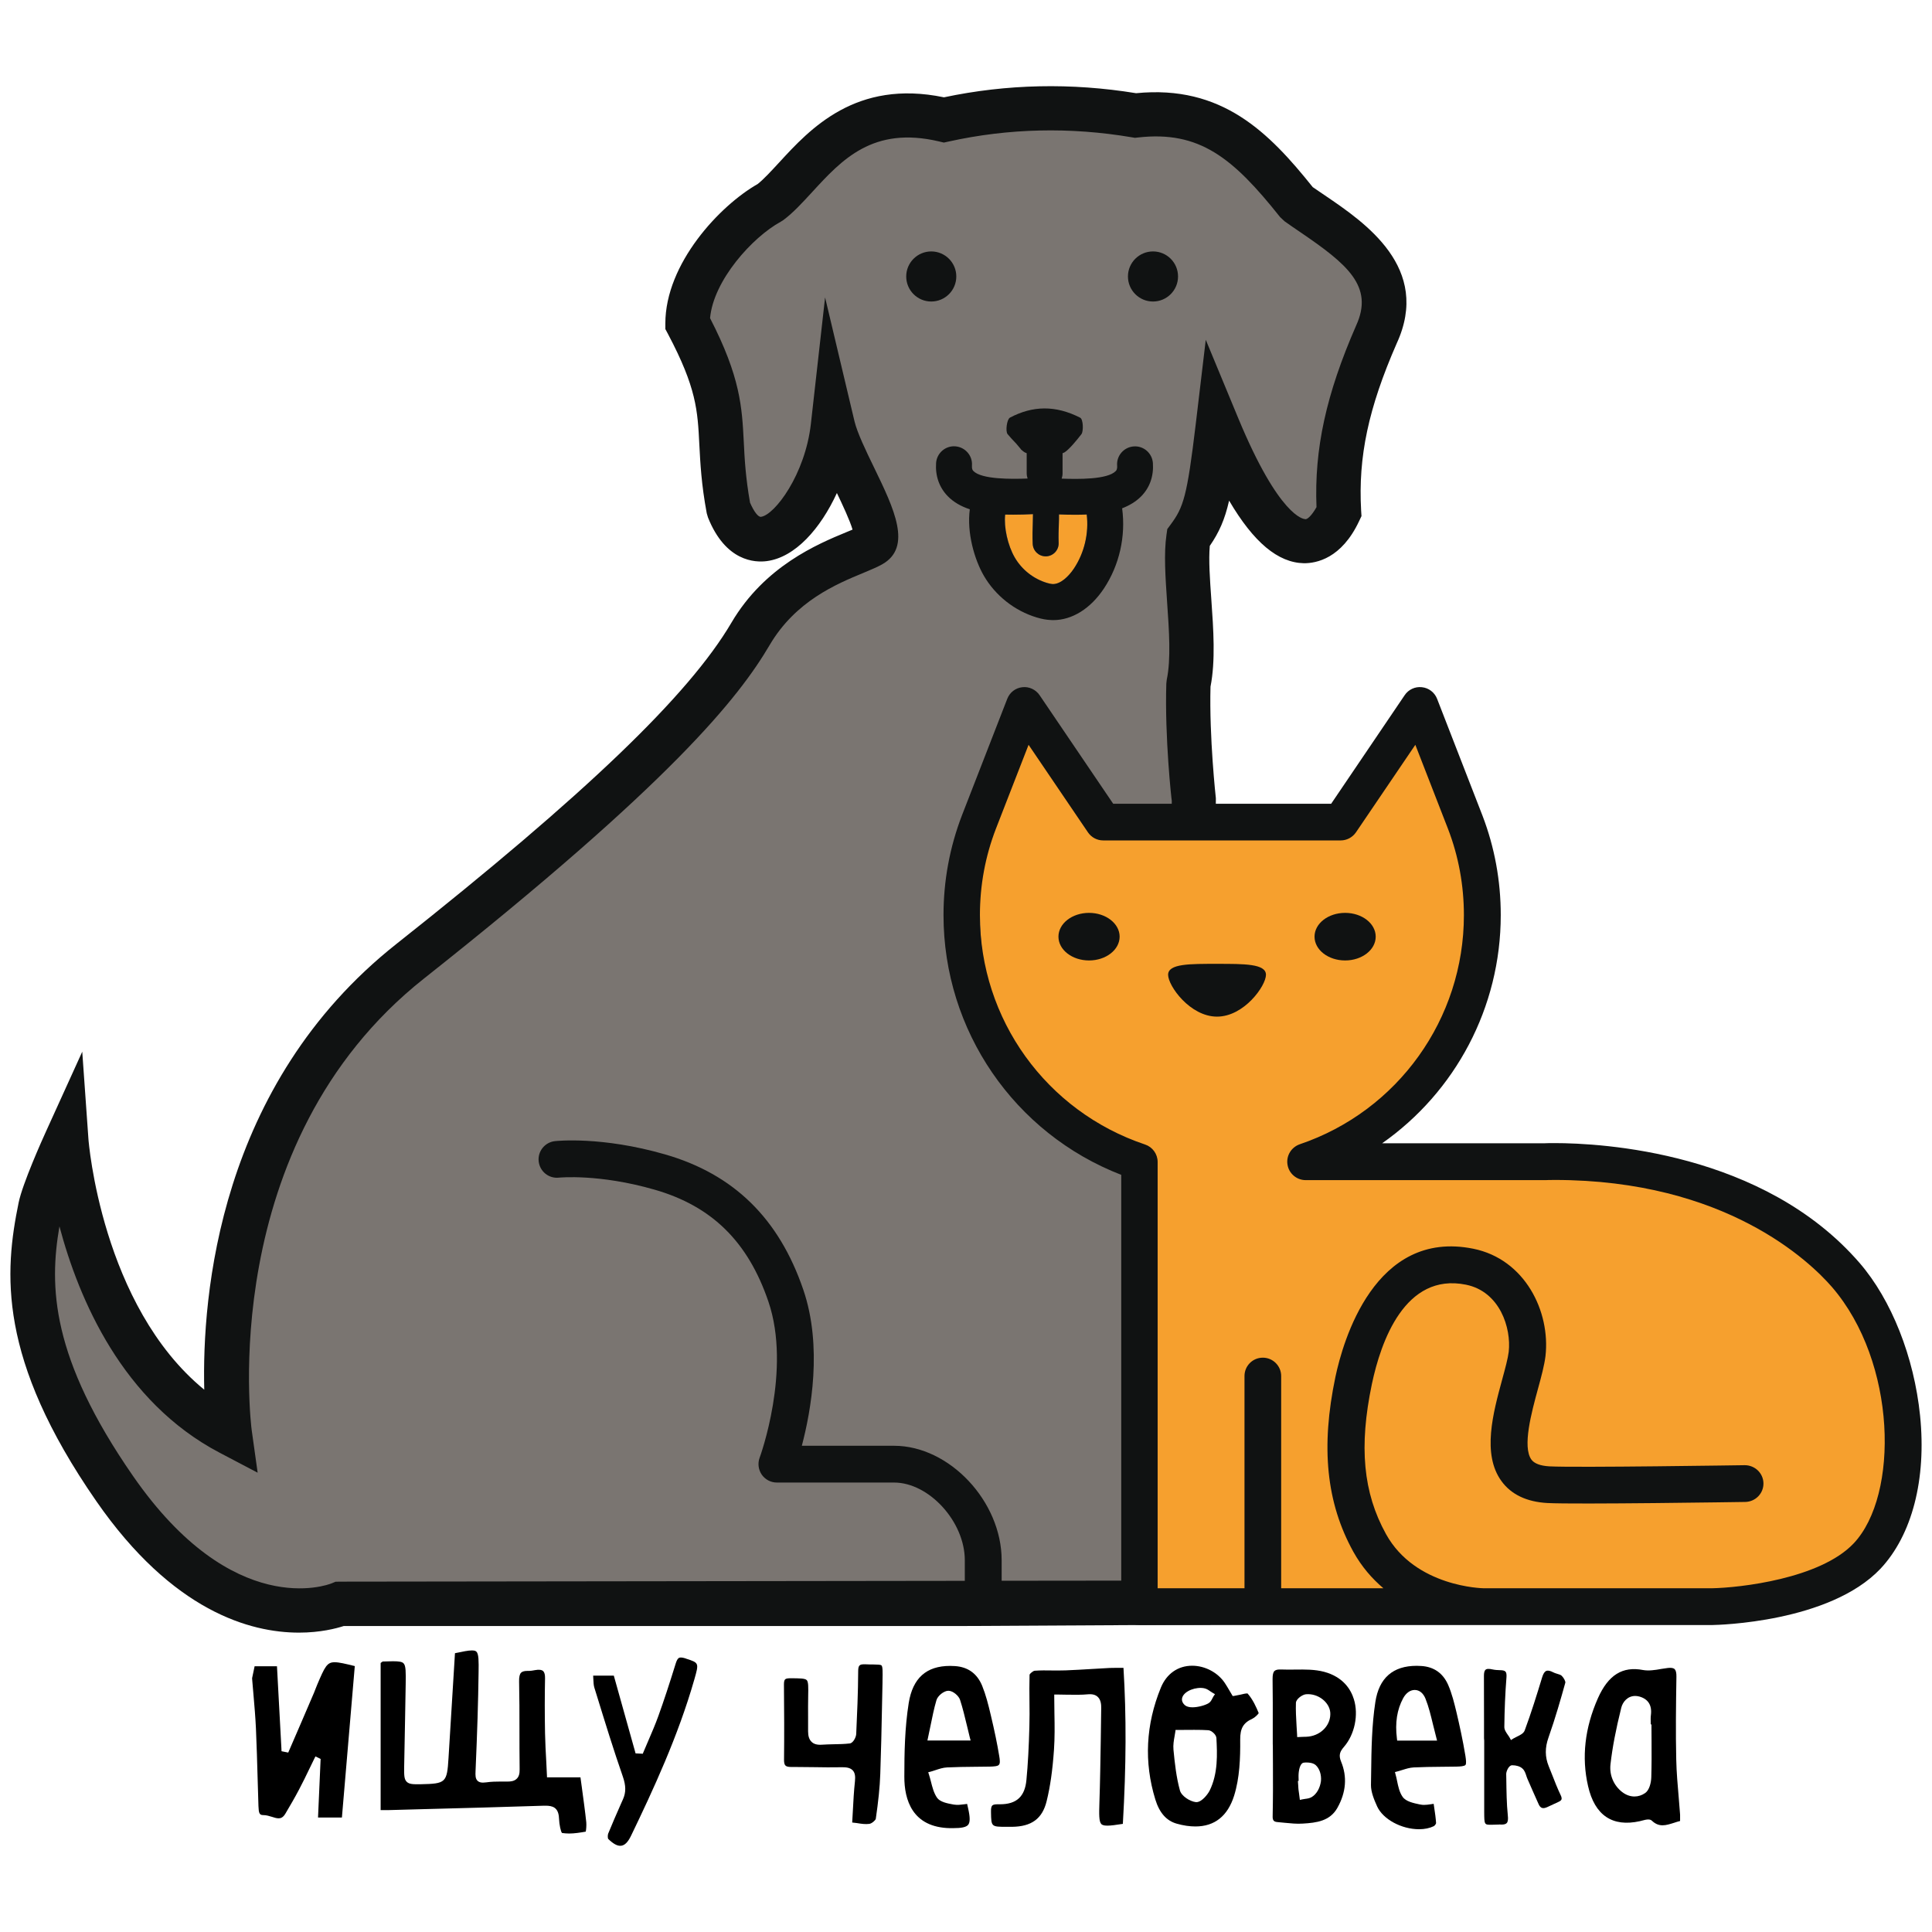 <?xml version="1.0" encoding="UTF-8"?> <svg xmlns="http://www.w3.org/2000/svg" width="216" height="216" viewBox="0 0 216 216" fill="none"> <path fill-rule="evenodd" clip-rule="evenodd" d="M37.416 185.84C36.556 185.84 36.326 186.32 35.456 188.37C35.396 188.5 35.346 188.63 35.296 188.77C35.236 188.92 35.176 189.08 35.116 189.23C34.186 191.4 33.256 193.57 32.316 195.73L32.226 195.94L31.476 195.79L31.456 195.36L30.966 186.29H28.466L28.186 187.62L28.196 187.79C28.236 188.33 28.286 188.88 28.336 189.44C28.446 190.69 28.556 191.99 28.616 193.27C28.696 195.16 28.756 197.04 28.806 198.93C28.836 199.93 28.866 200.93 28.896 201.93C28.926 202.7 28.996 202.93 29.426 202.93C29.786 202.93 30.086 203.03 30.386 203.12C30.666 203.21 30.916 203.29 31.146 203.29C31.356 203.29 31.636 203.23 31.906 202.77C32.436 201.87 32.966 200.97 33.436 200.07C33.846 199.29 34.236 198.5 34.616 197.7C34.796 197.34 34.966 196.98 35.146 196.61L35.266 196.37L35.846 196.65L35.556 203.2H38.226L39.666 186.27C38.616 186.01 37.906 185.84 37.416 185.84Z" fill="black"></path> <path fill-rule="evenodd" clip-rule="evenodd" d="M45.286 192.28L45.356 188.31C45.376 186.97 45.386 186.23 45.116 185.96C44.956 185.79 44.616 185.73 43.936 185.73C43.606 185.73 43.216 185.74 42.756 185.76C42.776 185.76 42.756 185.78 42.726 185.8C42.686 185.83 42.626 185.87 42.556 185.92V202.37H43.086C43.226 202.37 43.356 202.37 43.496 202.37L47.536 202.26C51.966 202.14 56.396 202.03 60.816 201.88H60.996C61.746 201.88 62.446 202.05 62.496 203.28C62.526 204.03 62.706 204.81 62.836 204.93C63.046 204.96 63.326 204.99 63.626 204.99C64.226 204.99 64.846 204.89 65.486 204.78C65.536 204.58 65.576 204.07 65.546 203.73C65.406 202.41 65.216 201.08 65.046 199.8L64.896 198.71H61.156L61.146 198.45C61.126 197.96 61.096 197.48 61.076 197C61.016 195.89 60.956 194.85 60.936 193.78C60.896 191.6 60.896 189.59 60.936 187.64C60.946 187.25 60.876 186.98 60.736 186.84C60.576 186.68 60.256 186.64 59.836 186.72L59.716 186.74C59.536 186.77 59.356 186.81 59.156 186.81H58.946C58.616 186.81 58.386 186.88 58.256 187.01C58.096 187.18 58.026 187.49 58.036 187.99C58.076 189.76 58.076 191.57 58.076 193.31C58.076 194.81 58.076 196.31 58.096 197.81C58.106 198.31 58.006 198.64 57.776 198.86C57.496 199.15 57.066 199.18 56.766 199.18H56.556C56.356 199.18 56.146 199.18 55.946 199.18C55.476 199.18 54.916 199.19 54.366 199.27C53.856 199.34 53.576 199.28 53.376 199.08C53.146 198.84 53.146 198.48 53.166 198.03C53.356 193.69 53.466 190.18 53.506 186.99C53.526 185.72 53.526 184.92 53.266 184.66C53.206 184.6 53.096 184.52 52.766 184.52C52.356 184.52 51.766 184.64 50.866 184.83L50.146 196.53C49.976 199.31 49.856 199.42 47.036 199.48C46.186 199.49 45.756 199.49 45.466 199.2C45.176 198.91 45.176 198.44 45.186 197.56C45.226 195.8 45.256 194.04 45.286 192.28Z" fill="black"></path> <path fill-rule="evenodd" clip-rule="evenodd" d="M70.546 205.25C73.026 200.11 75.816 194.1 77.626 187.77C78.156 185.91 78.156 185.91 76.706 185.44L76.606 185.4C76.406 185.34 76.256 185.31 76.126 185.31C75.926 185.31 75.746 185.36 75.556 185.95C74.816 188.34 74.216 190.16 73.606 191.85C73.266 192.8 72.856 193.74 72.466 194.65C72.286 195.06 72.106 195.48 71.936 195.89L71.866 196.07L71.056 196.03L71.006 195.84C70.206 193.01 69.416 190.18 68.626 187.34H66.316C66.326 187.47 66.336 187.6 66.336 187.73C66.356 188.11 66.366 188.4 66.446 188.67L66.756 189.67C67.666 192.62 68.606 195.67 69.636 198.63C69.986 199.65 69.996 200.39 69.646 201.17L69.406 201.71C68.936 202.78 68.446 203.89 67.996 205C67.926 205.19 67.946 205.52 67.996 205.59C69.126 206.7 69.876 206.64 70.546 205.25Z" fill="black"></path> <path fill-rule="evenodd" clip-rule="evenodd" d="M183.696 186.71C181.396 186.27 179.806 187.26 178.646 189.87C177.186 193.17 176.806 196.47 177.546 199.68C178.286 202.96 180.276 204.29 183.336 203.61C183.406 203.6 183.486 203.57 183.566 203.55C183.796 203.49 184.056 203.42 184.276 203.42C184.456 203.42 184.596 203.47 184.686 203.56C185.056 203.91 185.436 204.07 185.876 204.07C186.296 204.07 186.716 203.93 187.166 203.79C187.386 203.72 187.606 203.64 187.836 203.59V202.88C187.786 202.27 187.736 201.64 187.686 201.01C187.566 199.61 187.436 198.15 187.406 196.72C187.336 193.66 187.376 190.59 187.426 187.46C187.436 187.04 187.366 186.76 187.236 186.62C187.096 186.48 186.846 186.44 186.476 186.48C186.226 186.51 185.976 186.55 185.726 186.59C185.036 186.72 184.296 186.82 183.696 186.71ZM184.616 198.71C184.596 199.31 184.406 200.13 183.936 200.46C183.566 200.72 183.156 200.85 182.736 200.85C182.256 200.85 181.786 200.68 181.356 200.35C180.406 199.61 179.916 198.45 180.056 197.24C180.266 195.39 180.646 193.39 181.256 190.94C181.416 190.28 181.966 189.61 182.816 189.61C182.956 189.61 183.116 189.63 183.266 189.67C184.256 189.94 184.706 190.64 184.576 191.72C184.536 192.01 184.546 192.31 184.556 192.62C184.556 192.68 184.556 192.73 184.556 192.79H184.636V193.07C184.636 193.59 184.636 194.1 184.646 194.62C184.656 195.96 184.656 197.35 184.616 198.71Z" fill="black"></path> <path fill-rule="evenodd" clip-rule="evenodd" d="M122.916 201.51C122.876 202.82 122.856 203.64 123.126 203.93C123.206 204.01 123.356 204.11 123.796 204.11C124.186 204.11 124.716 204.04 125.536 203.91C125.916 197.38 125.936 191.82 125.606 186.47C125.456 186.47 125.306 186.47 125.176 186.47H124.656C124.456 186.47 124.266 186.47 124.076 186.48C123.436 186.51 122.796 186.55 122.146 186.59C121.146 186.65 120.146 186.71 119.136 186.75C118.636 186.77 118.126 186.76 117.626 186.76C116.976 186.75 116.326 186.74 115.686 186.79C115.506 186.8 115.136 187.11 115.106 187.24C115.076 188.24 115.086 189.27 115.096 190.26C115.106 191.17 115.116 192.09 115.086 193C115.026 195.32 114.926 197.23 114.756 199C114.586 200.86 113.646 201.72 111.806 201.72H111.566C111.226 201.72 111.036 201.76 110.936 201.86C110.836 201.96 110.786 202.18 110.796 202.51V202.64C110.826 204.24 110.826 204.24 112.556 204.24H113.126C115.336 204.22 116.536 203.33 117.016 201.37C117.416 199.75 117.676 197.92 117.836 195.63C117.926 194.3 117.916 192.97 117.886 191.57C117.876 190.96 117.866 190.35 117.866 189.73V189.45H118.146C118.556 189.45 118.946 189.46 119.326 189.47C120.196 189.48 120.966 189.49 121.566 189.43C122.156 189.37 122.516 189.49 122.766 189.75C123.086 190.08 123.126 190.59 123.116 191C123.096 192.21 123.076 193.42 123.066 194.63C123.026 196.88 122.996 199.22 122.916 201.51Z" fill="black"></path> <path fill-rule="evenodd" clip-rule="evenodd" d="M142.916 203.72C143.156 203.74 143.396 203.76 143.636 203.79C144.296 203.85 144.986 203.93 145.646 203.88C147.216 203.79 148.686 203.59 149.516 202.13C150.496 200.39 150.636 198.65 149.936 196.95C149.636 196.22 149.806 195.82 150.266 195.29C151.456 193.91 151.906 191.72 151.366 189.98C151.036 188.9 150.186 187.49 148.036 186.91C146.976 186.63 145.866 186.65 144.816 186.66C144.266 186.67 143.726 186.67 143.186 186.65H143.076C142.796 186.65 142.606 186.71 142.486 186.82C142.336 186.97 142.276 187.25 142.276 187.71C142.306 189.49 142.296 191.31 142.296 193.06C142.296 193.69 142.296 194.32 142.296 194.96L142.306 195.23C142.306 195.94 142.306 196.65 142.316 197.35C142.326 199.19 142.326 201.1 142.286 202.98C142.256 203.57 142.426 203.69 142.916 203.72ZM146.656 200.91C146.426 201.05 146.156 201.09 145.906 201.12C145.806 201.13 145.706 201.15 145.616 201.17L145.326 201.23L145.246 200.61C145.216 200.44 145.196 200.27 145.176 200.1C145.156 199.96 145.156 199.82 145.146 199.67L145.106 199.11H145.186C145.186 199.08 145.186 199.05 145.186 199.02C145.176 198.72 145.166 198.41 145.206 198.1C145.236 197.87 145.356 197.13 145.746 197.07C145.856 197.05 145.976 197.05 146.106 197.05C146.356 197.05 146.806 197.09 147.096 197.34C147.526 197.73 147.746 198.4 147.686 199.12C147.586 199.89 147.206 200.58 146.656 200.91ZM146.016 189.42C147.346 189.3 148.636 190.3 148.726 191.47C148.816 192.8 147.766 193.97 146.316 194.15C146.146 194.17 145.966 194.18 145.736 194.18L145.026 194.21L145.016 193.93C144.996 193.59 144.976 193.26 144.956 192.94C144.906 192.06 144.856 191.22 144.886 190.38C144.906 189.94 145.616 189.45 146.016 189.42Z" fill="black"></path> <path fill-rule="evenodd" clip-rule="evenodd" d="M111.716 196.33C111.496 194.99 111.196 193.53 110.766 191.73C110.486 190.54 110.216 189.48 109.806 188.47C109.246 187.11 108.226 186.37 106.776 186.27C106.586 186.26 106.406 186.25 106.226 186.25C103.566 186.25 102.046 187.61 101.596 190.4C101.156 193.16 101.106 195.97 101.106 198.62C101.096 201.21 101.986 204.31 106.226 204.39H106.526C107.516 204.39 108.026 204.28 108.246 204.01C108.466 203.73 108.466 203.18 108.236 202.17L108.126 201.68C108.016 201.69 107.916 201.71 107.816 201.72C107.416 201.77 107.056 201.82 106.686 201.76L106.556 201.74C105.906 201.62 105.096 201.47 104.756 200.98C104.396 200.45 104.236 199.8 104.076 199.17C104.006 198.92 103.946 198.66 103.866 198.42L103.776 198.14L104.056 198.07C104.236 198.02 104.416 197.96 104.596 197.9C105.016 197.76 105.436 197.62 105.886 197.6C106.896 197.55 107.926 197.54 108.916 197.53C109.486 197.53 110.066 197.52 110.636 197.51C111.106 197.5 111.556 197.47 111.676 197.31C111.836 197.16 111.786 196.73 111.716 196.33ZM103.686 194.59L103.756 194.26C103.846 193.84 103.926 193.43 104.016 193.02C104.226 192 104.416 191.03 104.696 190.08C104.846 189.58 105.526 189.04 106.016 189.03H106.036C106.546 189.03 107.196 189.6 107.336 190.05C107.646 191 107.876 191.98 108.126 193.01C108.216 193.41 108.316 193.83 108.426 194.25L108.516 194.59H103.686Z" fill="black"></path> <path fill-rule="evenodd" clip-rule="evenodd" d="M163.836 196.31C163.546 194.54 163.156 192.8 162.846 191.48C162.606 190.48 162.336 189.35 161.896 188.35C161.316 187.05 160.306 186.35 158.906 186.26C158.726 186.25 158.556 186.24 158.386 186.24C155.726 186.24 154.176 187.6 153.766 190.29C153.366 192.89 153.326 195.59 153.296 198.21L153.276 199.56C153.266 200.34 153.626 201.21 153.966 201.96C154.616 203.39 156.676 204.51 158.656 204.51C159.276 204.51 159.846 204.39 160.296 204.17C160.416 204.11 160.556 203.9 160.556 203.82C160.516 203.24 160.436 202.66 160.346 202.09C160.326 201.95 160.306 201.81 160.286 201.67C160.166 201.68 160.056 201.7 159.946 201.72C159.686 201.76 159.436 201.79 159.206 201.79C159.066 201.79 158.936 201.78 158.816 201.75L158.696 201.73C158.026 201.59 157.176 201.41 156.816 200.89C156.456 200.38 156.326 199.74 156.196 199.12C156.146 198.87 156.096 198.63 156.026 198.39L155.956 198.12L156.226 198.05C156.406 198 156.586 197.95 156.766 197.89C157.186 197.76 157.616 197.62 158.066 197.6C159.066 197.55 160.076 197.54 161.066 197.53C161.646 197.53 162.236 197.52 162.816 197.51C163.276 197.5 163.716 197.47 163.846 197.32C163.956 197.16 163.896 196.72 163.836 196.31ZM156.206 194.6L156.176 194.36C155.956 192.61 156.186 191.14 156.876 189.86C157.196 189.28 157.656 188.94 158.166 188.94C158.686 188.94 159.116 189.29 159.366 189.9C159.736 190.82 159.966 191.79 160.216 192.82C160.326 193.28 160.446 193.76 160.576 194.25L160.666 194.6H156.206Z" fill="black"></path> <path fill-rule="evenodd" clip-rule="evenodd" d="M174.086 187.13C173.926 187.08 173.756 187.03 173.616 186.95C173.386 186.83 173.196 186.78 173.046 186.78C172.926 186.78 172.636 186.78 172.406 187.55C171.826 189.46 171.196 191.49 170.466 193.46C170.336 193.81 169.946 193.99 169.576 194.17C169.436 194.24 169.296 194.31 169.176 194.38L168.926 194.54L168.786 194.28C168.726 194.17 168.656 194.07 168.576 193.96C168.386 193.68 168.176 193.39 168.186 193.06C168.206 191.15 168.286 189.29 168.426 187.51C168.446 187.2 168.416 187 168.316 186.89C168.226 186.79 168.036 186.73 167.756 186.73C167.456 186.72 167.176 186.71 166.896 186.65C166.476 186.55 166.196 186.56 166.066 186.7C165.956 186.81 165.906 187.04 165.906 187.35C165.916 189.08 165.916 190.81 165.916 192.54V194.34L165.936 194.61V197.1C165.936 198.92 165.936 200.74 165.936 202.57C165.946 204.01 165.946 204.01 166.736 204.01C166.936 204.01 167.166 204 167.446 203.99H167.516C167.556 203.99 167.606 203.98 167.646 203.98C167.766 203.99 167.826 203.99 167.886 203.99C168.166 203.99 168.356 203.93 168.456 203.82C168.586 203.68 168.626 203.4 168.576 202.97C168.436 201.61 168.426 200.22 168.406 198.88L168.396 198.33C168.396 198.05 168.666 197.38 169.036 197.36H169.106C169.466 197.36 169.946 197.46 170.236 197.75C170.456 197.96 170.556 198.26 170.646 198.54C170.686 198.65 170.716 198.76 170.766 198.87C171.176 199.82 171.596 200.76 172.016 201.7C172.196 202.11 172.416 202.15 172.556 202.15C172.676 202.15 172.806 202.11 172.956 202.05L174.206 201.47C174.416 201.38 174.536 201.28 174.576 201.18C174.616 201.07 174.586 200.89 174.466 200.66C174.126 199.94 173.826 199.19 173.546 198.46C173.416 198.13 173.286 197.79 173.146 197.46C172.726 196.42 172.716 195.4 173.126 194.25C173.896 192.07 174.536 189.82 175.006 188.12C175.036 187.99 174.846 187.59 174.596 187.35C174.486 187.25 174.296 187.19 174.086 187.13Z" fill="black"></path> <path fill-rule="evenodd" clip-rule="evenodd" d="M97.196 203.91C97.456 203.88 97.886 203.51 97.916 203.34C98.196 201.41 98.366 199.82 98.416 198.33C98.506 195.87 98.556 193.36 98.606 190.94C98.626 189.98 98.646 189.03 98.666 188.08V187.89C98.686 186.93 98.696 186.35 98.556 186.2C98.456 186.1 98.116 186.1 97.646 186.09C97.396 186.09 97.096 186.09 96.746 186.07H96.616C96.116 186.07 95.946 186.18 95.946 186.84C95.936 189.26 95.826 191.64 95.726 193.86C95.716 194.2 95.396 194.88 94.996 194.92C94.406 194.99 93.796 195 93.216 195.01C92.776 195.02 92.336 195.03 91.896 195.06C91.376 195.1 90.966 194.99 90.716 194.72C90.466 194.47 90.346 194.09 90.346 193.57C90.346 193.04 90.346 192.51 90.346 191.98C90.346 191.2 90.336 190.42 90.356 189.63C90.376 188.63 90.386 188.04 90.196 187.84C90.006 187.64 89.426 187.64 88.476 187.63H88.386C88.046 187.63 87.866 187.67 87.776 187.76C87.686 187.85 87.646 188.03 87.646 188.32C87.676 191.3 87.686 194.06 87.656 196.77C87.656 197.08 87.706 197.29 87.816 197.39C87.926 197.5 88.126 197.55 88.456 197.55H88.816C89.526 197.55 90.246 197.56 90.956 197.57C92.006 197.59 93.056 197.6 94.106 197.58H94.206C94.586 197.58 95.056 197.62 95.346 197.94C95.576 198.19 95.646 198.57 95.586 199.14C95.466 200.25 95.406 201.36 95.346 202.53C95.326 202.93 95.306 203.34 95.276 203.76C95.456 203.78 95.626 203.8 95.786 203.82C96.326 203.91 96.766 203.97 97.196 203.91Z" fill="black"></path> <path fill-rule="evenodd" clip-rule="evenodd" d="M137.996 189.6L137.816 189.62L137.486 189.06C137.316 188.77 137.136 188.46 136.936 188.16C136.156 186.99 134.726 186.23 133.286 186.23C131.706 186.23 130.426 187.12 129.786 188.68C128.096 192.81 127.886 197.01 129.166 201.18C129.626 202.68 130.416 203.57 131.566 203.89C132.306 204.1 133.006 204.2 133.646 204.2C135.796 204.2 137.256 203.04 137.976 200.76C138.596 198.77 138.676 196.57 138.656 194.49C138.646 193.23 139.006 192.61 140.026 192.15C140.286 192.03 140.646 191.68 140.726 191.53C140.466 190.89 140.076 190 139.476 189.33C139.466 189.34 139.446 189.33 139.406 189.33C139.246 189.33 138.986 189.39 138.706 189.46C138.476 189.51 138.226 189.56 137.996 189.6ZM132.186 189.76C132.446 189.02 133.746 188.57 134.626 188.75C134.896 188.8 135.116 188.95 135.326 189.1C135.406 189.16 135.486 189.21 135.576 189.26L135.836 189.41L135.666 189.66C135.626 189.73 135.586 189.8 135.546 189.88C135.446 190.08 135.336 190.3 135.106 190.43C134.736 190.65 133.946 190.88 133.316 190.88C132.956 190.88 132.676 190.8 132.496 190.66C132.186 190.4 132.076 190.08 132.186 189.76ZM135.236 200.2C135.016 200.63 134.346 201.48 133.766 201.48H133.696C133.026 201.4 132.086 200.8 131.916 200.17C131.516 198.71 131.346 197.19 131.196 195.63C131.146 195.1 131.236 194.56 131.316 194.13C131.346 193.96 131.376 193.8 131.396 193.65L131.426 193.41H131.676C132.316 193.41 132.926 193.4 133.516 193.4C134.146 193.4 134.626 193.41 135.086 193.44C135.436 193.46 135.976 193.92 135.996 194.32C136.086 196.07 136.196 198.26 135.236 200.2Z" fill="black"></path> <path d="M25.666 160.21C25.666 160.21 21.056 127.08 45.866 107.45C70.666 87.82 79.856 77.75 83.896 70.87C88.026 63.84 95.176 62.19 97.386 60.95C99.606 59.71 94.076 51.8 93.106 47.7C92.126 56.44 84.796 65.29 81.446 56.92C79.756 47.72 82.066 45.98 76.856 36.15C76.856 30.78 82.056 24.82 86.066 22.63C90.086 19.61 94.076 10.74 105.516 13.41C111.996 11.97 119.126 11.59 126.926 12.91C135.146 11.97 139.616 15.93 145.026 22.73C149.626 26.02 157.296 29.94 153.866 37.38C150.436 45.23 149.326 51.02 149.676 57.22C147.546 61.77 142.846 63.88 136.136 47.69C135.146 55.98 134.696 57.62 132.846 60.12C132.246 64.25 133.856 71.8 132.846 76.5C132.666 82.44 133.456 89.54 133.456 89.54L132.846 179.18L107.836 179.31H38.006C38.006 179.31 25.436 184.64 12.806 166.42C2.586 151.67 2.886 142.91 4.516 134.94C4.916 132.98 7.406 127.5 7.406 127.5C7.406 127.5 9.066 151.49 25.666 160.21Z" fill="#7A7571"></path> <path d="M148.146 21.86C147.666 21.54 147.206 21.22 146.766 20.92C141.866 14.8 136.616 9.47 127.016 10.42C119.786 9.24 112.566 9.39 105.536 10.88C95.686 8.83 90.546 14.43 87.116 18.16C86.246 19.1 85.426 20 84.716 20.57C80.486 22.97 74.386 29.46 74.386 36.17V36.79L74.676 37.33C77.866 43.36 77.996 45.88 78.186 49.7C78.296 51.77 78.406 54.12 79.016 57.39L79.156 57.86C81.126 62.79 84.416 62.91 85.746 62.73C88.916 62.3 91.736 59.1 93.566 55.12C94.206 56.46 95.016 58.18 95.316 59.21C95.106 59.3 94.866 59.4 94.616 59.5C91.426 60.82 85.496 63.28 81.766 69.63C76.996 77.74 65.446 88.81 44.336 105.52C24.396 121.28 22.576 144.96 22.836 155.37C11.346 145.96 9.896 127.54 9.886 127.33L9.196 117.58L5.156 126.47C4.716 127.43 2.526 132.32 2.086 134.44C0.486 142.23 -0.294 151.88 10.766 167.83C19.306 180.15 27.986 182.53 33.426 182.53C35.826 182.53 37.596 182.06 38.436 181.79H107.866L135.326 181.64L135.936 89.25C135.926 89.18 135.186 82.43 135.336 76.77C135.906 73.88 135.666 70.37 135.426 66.99C135.266 64.74 135.116 62.59 135.256 61.03C136.296 59.52 136.926 58.11 137.416 55.97C140.166 60.65 142.886 62.91 145.776 62.97C147.176 62.98 149.986 62.44 151.946 58.27L152.216 57.7L152.176 57.08C151.836 51.06 152.986 45.64 156.146 38.41C160.056 29.94 152.596 24.88 148.146 21.86ZM151.616 36.4C148.266 44.07 146.926 50.19 147.186 56.7C146.636 57.68 146.096 58.15 145.886 58.03C145.776 58.03 143.036 57.84 138.436 46.75L134.806 37.99L133.686 47.41C132.716 55.52 132.316 56.71 130.876 58.65L130.506 59.15L130.416 59.77C130.106 61.89 130.296 64.54 130.486 67.35C130.706 70.49 130.926 73.73 130.446 75.98L130.396 76.42C130.206 82.47 130.986 89.52 131.006 89.52L130.416 176.71L111.986 176.73V174.43C111.986 167.86 106.146 161.64 99.966 161.64H89.646C90.666 157.77 91.986 150.54 89.806 144.18C87.086 136.22 82.026 131.27 74.346 129.06C67.256 127.02 62.246 127.56 62.036 127.58C60.906 127.71 60.096 128.73 60.226 129.85C60.356 130.98 61.366 131.79 62.496 131.66C62.536 131.66 66.956 131.21 73.196 133.01C79.586 134.85 83.626 138.82 85.906 145.51C88.516 153.15 84.966 162.89 84.926 162.98C84.696 163.61 84.786 164.31 85.166 164.87C85.556 165.42 86.176 165.75 86.856 165.75H99.956C103.876 165.75 107.866 170.13 107.866 174.43V176.74L38.016 176.83L37.516 176.84L37.076 177.02C36.636 177.2 26.066 181.18 14.866 165.01C5.696 151.78 5.486 143.84 6.646 137.11C8.826 145.31 13.706 156.71 24.526 162.4L28.806 164.65L28.136 159.86C28.096 159.54 23.996 127.92 47.416 109.39C75.126 87.46 82.616 77.96 86.046 72.12C88.946 67.19 93.506 65.3 96.526 64.05C97.396 63.69 98.116 63.38 98.616 63.1C102.046 61.18 99.946 56.86 97.726 52.28C96.796 50.37 95.846 48.39 95.536 47.11L92.246 33.25L90.656 47.4C90.016 53.05 86.616 57.57 85.086 57.78C84.796 57.83 84.326 57.28 83.856 56.2C83.356 53.38 83.246 51.28 83.156 49.41C82.956 45.53 82.786 42.17 79.386 35.57C79.756 31.35 84.116 26.52 87.286 24.79L87.586 24.6C88.696 23.77 89.706 22.66 90.786 21.49C94.126 17.85 97.586 14.07 104.976 15.81L105.526 15.94L106.076 15.82C112.756 14.34 119.646 14.18 126.536 15.35L126.886 15.41L127.236 15.37C134.086 14.6 137.826 17.61 143.116 24.27L143.616 24.74C144.166 25.13 144.756 25.54 145.366 25.95C150.606 29.52 153.636 32 151.616 36.4Z" fill="#101212"></path> <path d="M173.926 131.62C173.306 131.62 172.956 131.64 172.926 131.64H145.816C144.806 131.64 145.786 131.11 145.626 130.12C145.456 129.11 145.996 127.85 146.956 127.52C158.046 123.76 165.546 113.16 165.546 101.44C165.546 98.06 163.086 95.04 161.896 91.95L158.206 82.46L151.496 92.36C151.106 92.93 150.466 93.27 149.776 93.27H122.936C122.246 93.27 121.606 92.93 121.216 92.36L114.506 82.46L110.826 91.94C109.626 95.05 109.556 98.95 109.556 102.31C109.556 114.09 115.776 125.51 126.936 129.25C127.786 129.53 129.106 128.71 129.106 129.6V177.77H191.726C194.886 177.71 203.946 176.7 207.726 172.7C212.886 167.25 212.616 152.22 205.266 143.72C202.806 140.88 193.286 131.62 173.926 131.62Z" fill="#F6A02E"></path> <path d="M118.336 104.72C118.336 106.19 119.866 107.38 121.756 107.38C123.646 107.38 125.176 106.19 125.176 104.72C125.176 103.25 123.636 102.06 121.756 102.06C119.866 102.06 118.336 103.25 118.336 104.72Z" fill="#101212"></path> <path d="M146.966 104.72C146.966 106.19 148.496 107.38 150.386 107.38C152.276 107.38 153.806 106.19 153.806 104.72C153.806 103.25 152.276 102.06 150.386 102.06C148.496 102.06 146.966 103.25 146.966 104.72Z" fill="#101212"></path> <path d="M130.596 108.98C130.596 110.22 133.046 113.66 136.066 113.66C139.086 113.66 141.536 110.22 141.536 108.98C141.536 107.74 139.086 107.76 136.066 107.76C133.046 107.76 130.596 107.73 130.596 108.98Z" fill="#101212"></path> <path d="M214.666 158.26C213.996 151.7 211.466 145.32 207.906 141.2C197.146 128.77 179.066 127.8 173.786 127.8C173.176 127.8 172.796 127.81 172.666 127.82H154.526C162.696 122.09 167.786 112.65 167.786 102.31C167.786 98.46 167.096 94.71 165.736 91.17L160.666 78.12C160.386 77.41 159.736 76.91 158.976 76.831C158.216 76.74 157.466 77.09 157.046 77.72L148.826 89.86H124.456L116.226 77.72C115.796 77.09 115.046 76.74 114.296 76.831C113.536 76.91 112.896 77.41 112.616 78.12L107.546 91.16C106.176 94.731 105.486 98.47 105.486 102.31C105.486 115.23 113.406 126.72 125.356 131.35V179.63C125.356 180.76 126.276 181.68 127.406 181.68H191.466C192.036 181.67 204.536 181.4 210.236 175.39C213.766 171.63 215.396 165.39 214.666 158.26ZM207.236 172.56C203.486 176.51 194.526 177.51 191.396 177.57H165.876C165.806 177.57 158.236 177.45 154.956 171.51C152.396 166.89 151.916 161.73 153.376 154.75C154.376 150 157.066 142.25 163.896 143.63C167.696 144.4 168.976 148.48 168.676 151.14C168.586 151.88 168.276 153.02 167.946 154.23C166.936 157.95 165.666 162.57 167.866 165.59C168.956 167.09 170.686 167.91 172.996 168.04C176.136 168.21 194.346 167.93 195.116 167.92C196.256 167.9 197.176 166.97 197.156 165.83C197.136 164.7 196.196 163.8 195.046 163.81C194.856 163.81 176.206 164.1 173.216 163.94C172.216 163.88 171.546 163.63 171.216 163.19C170.176 161.76 171.236 157.88 171.936 155.31C172.326 153.89 172.656 152.66 172.786 151.62C173.356 146.63 170.496 140.78 164.716 139.61C153.676 137.38 150.136 150 149.306 153.92C147.646 161.81 148.286 168.03 151.306 173.49C152.246 175.18 153.406 176.5 154.666 177.57H143.236V153.84C143.236 152.71 142.316 151.79 141.186 151.79C140.046 151.79 139.136 152.71 139.136 153.84V177.57H129.426V129.91C129.426 129.02 128.856 128.24 128.026 127.96C116.976 124.26 109.556 113.96 109.556 102.31C109.556 98.98 110.156 95.731 111.346 92.65L114.996 83.27L121.636 93.06C122.026 93.63 122.656 93.96 123.336 93.96H149.896C150.576 93.96 151.206 93.62 151.596 93.06L158.236 83.27L161.886 92.66C163.066 95.721 163.666 98.971 163.666 102.32C163.666 113.91 156.286 124.21 145.316 127.93C144.366 128.26 143.776 129.22 143.946 130.22C144.106 131.21 144.976 131.94 145.976 131.94H172.806C172.826 131.94 173.176 131.92 173.796 131.92C192.956 131.92 202.376 141.08 204.816 143.89C212.076 152.3 212.336 167.17 207.236 172.56Z" fill="#101212"></path> <path d="M131.706 30.91C131.706 32.46 130.446 33.71 128.906 33.71C127.356 33.71 126.106 32.45 126.106 30.91C126.106 29.36 127.366 28.11 128.906 28.11C130.456 28.11 131.706 29.36 131.706 30.91Z" fill="#101212"></path> <path d="M106.916 30.91C106.916 32.46 105.656 33.71 104.116 33.71C102.566 33.71 101.316 32.45 101.316 30.91C101.316 29.36 102.576 28.11 104.116 28.11C105.656 28.11 106.916 29.36 106.916 30.91Z" fill="#101212"></path> <path d="M118.386 58.64C118.366 59.25 118.336 59.93 118.366 60.7C118.396 61.5 117.766 62.17 116.966 62.2C116.946 62.2 116.936 62.2 116.916 62.2C116.136 62.2 115.496 61.58 115.466 60.8C115.436 59.92 115.456 59.18 115.476 58.53C115.486 58.16 115.496 57.8 115.496 57.48C114.756 57.51 114.016 57.54 113.286 57.54C112.986 57.54 112.676 57.54 112.386 57.53C112.226 58.92 112.666 60.97 113.466 62.34C114.246 63.69 115.556 64.72 117.056 65.17C117.316 65.25 117.526 65.29 117.686 65.3C118.576 65.33 119.496 64.43 120.076 63.56C121.246 61.8 121.756 59.62 121.506 57.52C121.096 57.54 120.686 57.55 120.266 57.55C119.656 57.55 119.026 57.53 118.406 57.51C118.406 57.87 118.396 58.24 118.386 58.64Z" fill="#F6A02E"></path> <path d="M108.826 52.66C108.756 52.58 108.636 52.46 108.666 52.04C108.746 50.94 107.906 49.98 106.796 49.9C105.696 49.82 104.736 50.66 104.656 51.76C104.556 53.21 105.006 54.49 105.956 55.47C106.626 56.16 107.466 56.62 108.426 56.94C108.076 59.56 108.946 62.56 109.996 64.37C111.286 66.59 113.436 68.29 115.896 69.03C116.486 69.21 116.996 69.3 117.496 69.32C117.576 69.32 117.666 69.33 117.746 69.33C119.866 69.33 121.916 68.05 123.416 65.8C125.156 63.18 125.876 59.94 125.456 56.83C126.276 56.51 127.006 56.08 127.596 55.48C128.546 54.51 128.996 53.23 128.896 51.77C128.816 50.67 127.866 49.83 126.756 49.91C125.646 49.99 124.816 50.95 124.896 52.05C124.926 52.48 124.806 52.6 124.736 52.67C123.816 53.62 120.516 53.58 118.696 53.51C118.756 53.32 118.796 53.13 118.796 52.92V50.67C118.876 50.64 118.946 50.61 119.006 50.58C119.506 50.28 120.376 49.23 120.906 48.54C121.146 48.23 121.116 46.88 120.766 46.7C118.006 45.29 115.456 45.35 112.916 46.69C112.566 46.87 112.396 48.21 112.646 48.53C112.866 48.81 113.236 49.2 113.626 49.61L114.146 50.23L114.136 50.24C114.156 50.25 114.166 50.27 114.186 50.28C114.326 50.4 114.446 50.51 114.556 50.57C114.616 50.6 114.696 50.64 114.786 50.67V52.91C114.786 53.12 114.826 53.31 114.886 53.5C113.056 53.57 109.746 53.6 108.826 52.66ZM120.066 63.56C119.486 64.43 118.566 65.33 117.676 65.3C117.516 65.29 117.306 65.25 117.046 65.17C115.546 64.72 114.246 63.69 113.456 62.34C112.656 60.97 112.216 58.92 112.376 57.53C112.676 57.54 112.976 57.54 113.276 57.54C114.006 57.54 114.756 57.52 115.486 57.48C115.486 57.8 115.476 58.16 115.466 58.53C115.446 59.18 115.416 59.92 115.456 60.8C115.486 61.58 116.126 62.2 116.906 62.2C116.926 62.2 116.936 62.2 116.956 62.2C117.756 62.17 118.386 61.5 118.356 60.7C118.326 59.93 118.356 59.24 118.376 58.64C118.386 58.25 118.406 57.87 118.396 57.51C119.016 57.54 119.646 57.55 120.256 57.55C120.676 57.55 121.086 57.54 121.496 57.52C121.746 59.62 121.236 61.8 120.066 63.56Z" fill="#101212"></path> </svg> 